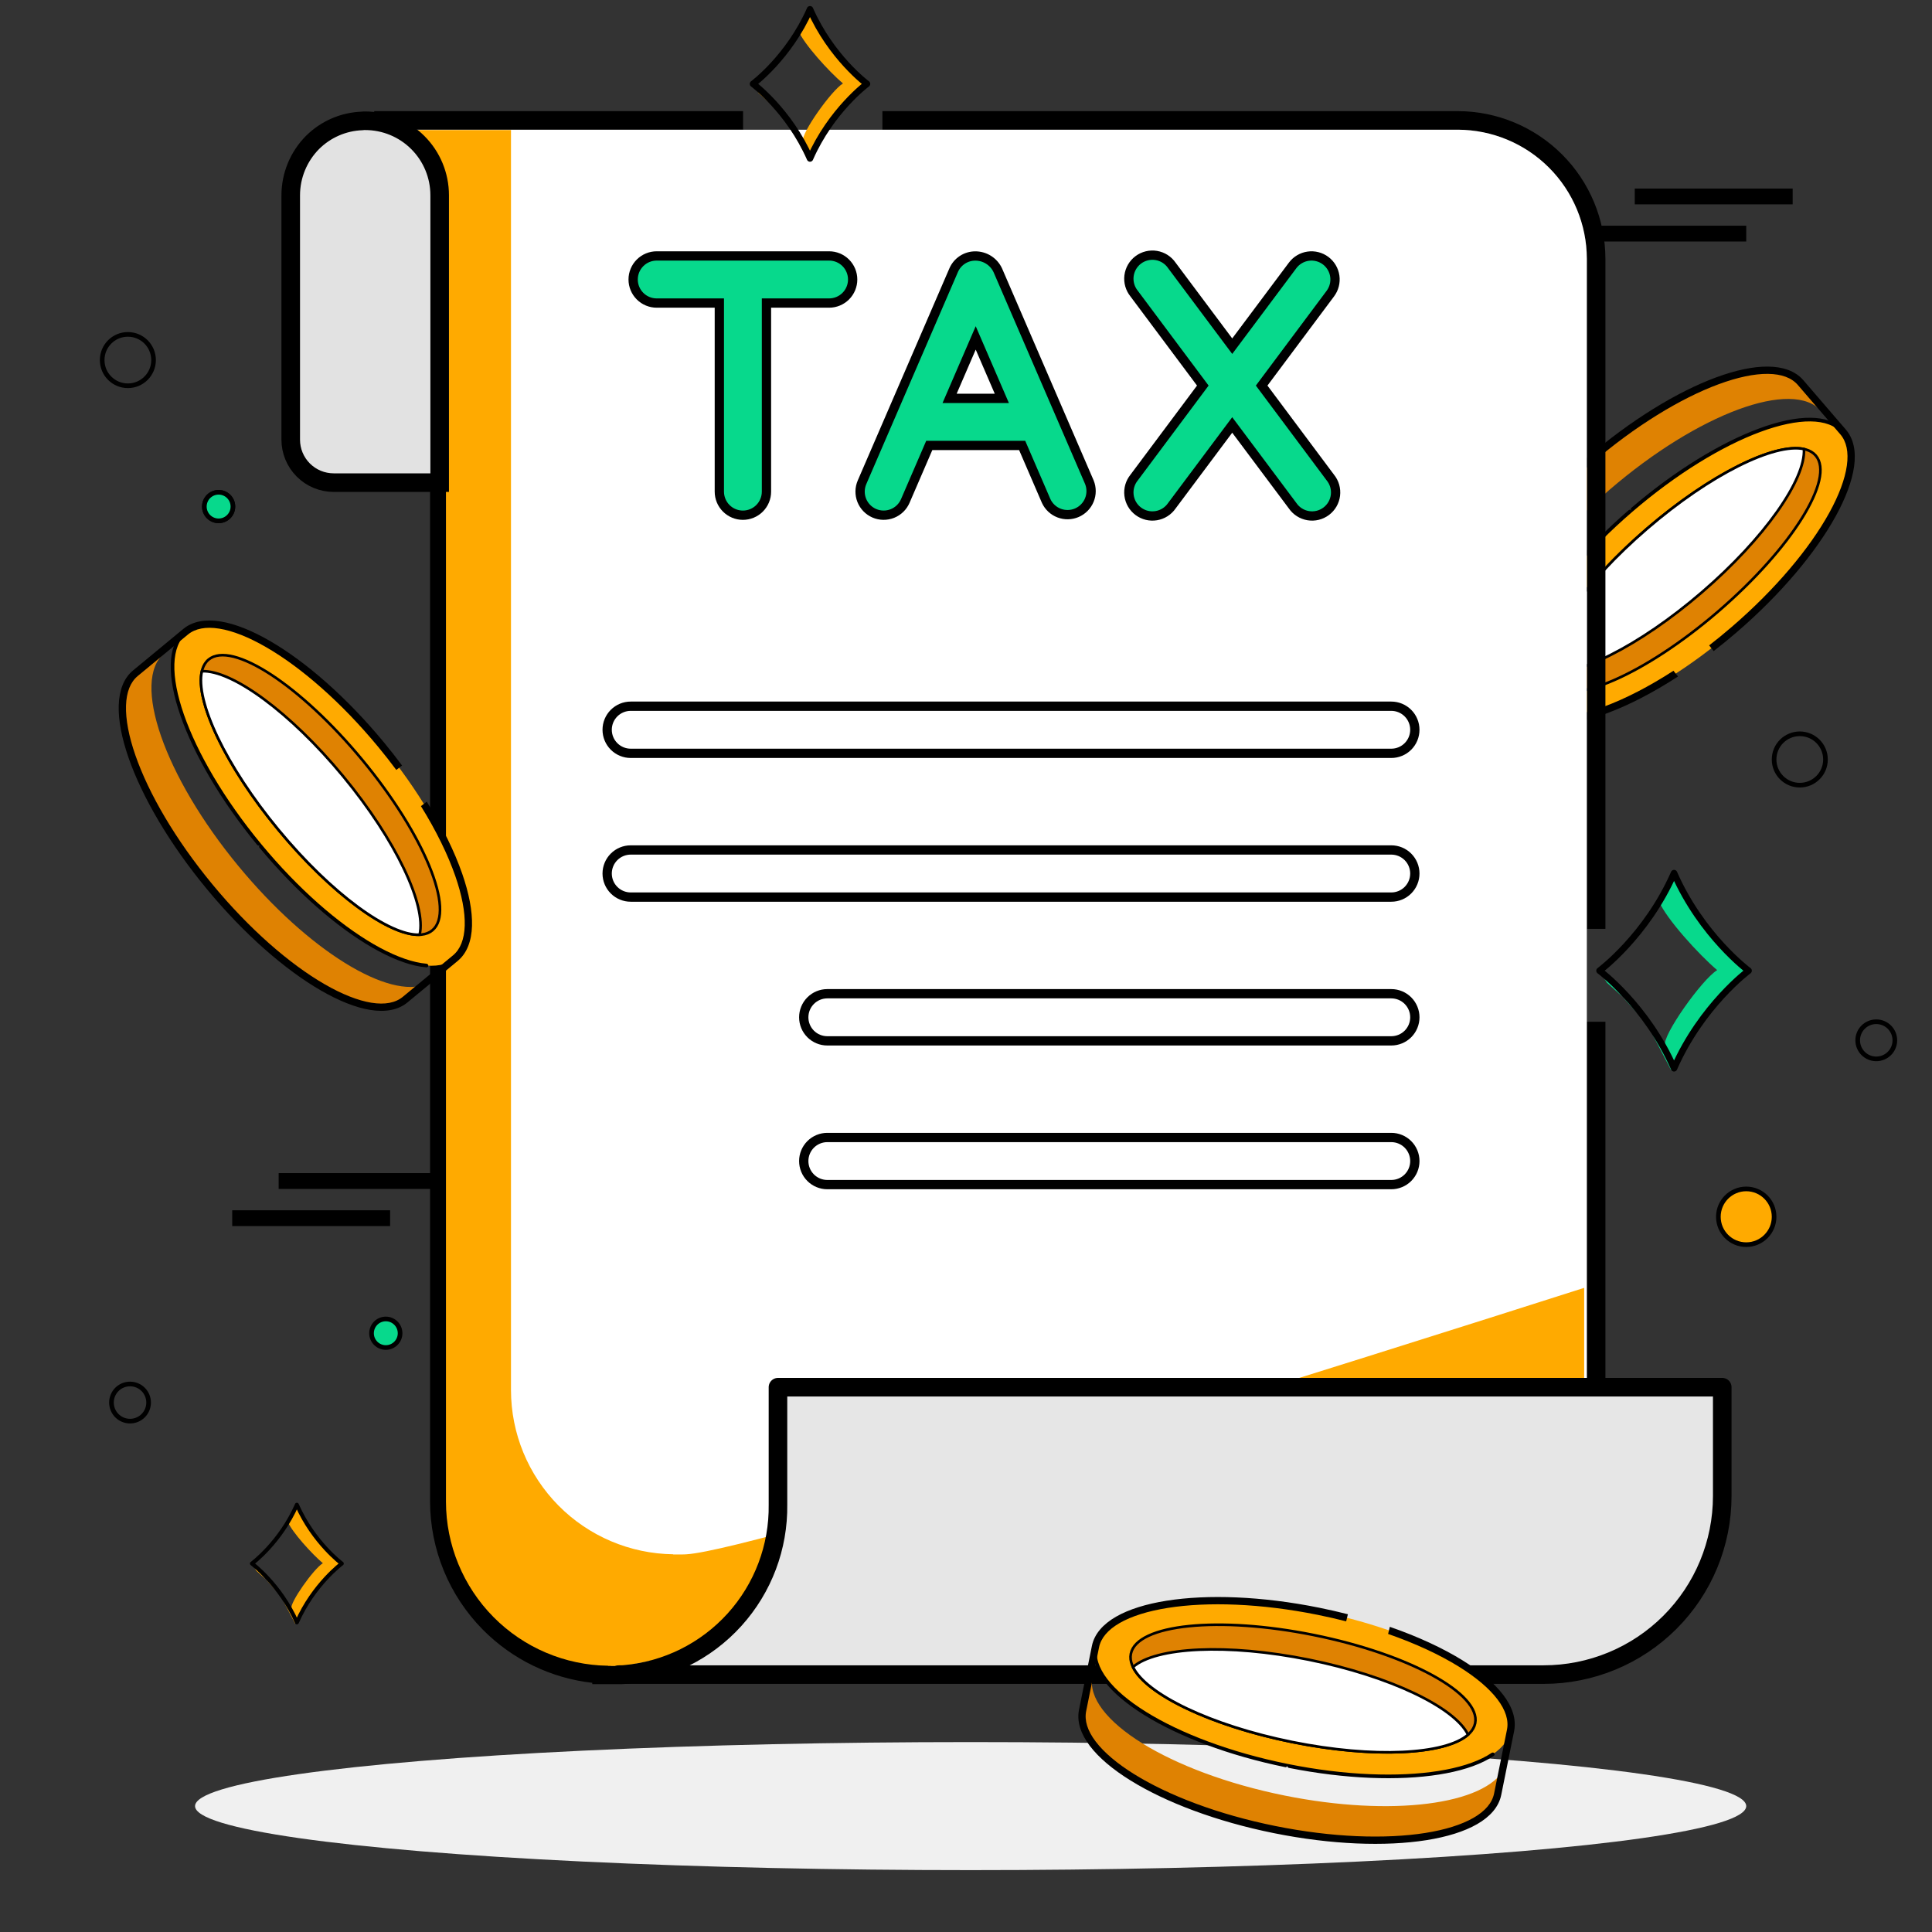 <?xml version="1.0" encoding="UTF-8"?> <svg xmlns="http://www.w3.org/2000/svg" width="208" height="208" viewBox="0 0 208 208" fill="none"><rect x="0" y="0" width="208" height="208" fill="#333333" stroke="none"/><g clip-path="url(#clip0_2155_1049)"><path fill-rule="evenodd" clip-rule="evenodd" d="M198.851 47.48L196.098 44.282C193.043 40.732 182.831 44.51 173.289 52.722C164.373 60.396 159.197 69.225 161.051 73.247L159.231 71.133C156.176 67.582 161.434 58.047 170.975 49.835C180.517 41.623 190.729 37.845 193.784 41.395L198.356 46.707C198.557 46.94 198.721 47.198 198.851 47.48Z" fill="#DF8202"></path><path d="M186.682 67.803C196.224 59.592 201.482 50.056 198.426 46.506C195.371 42.955 185.159 46.735 175.617 54.946C166.076 63.158 160.818 72.694 163.873 76.244C166.929 79.794 177.141 76.015 186.682 67.803Z" fill="#FFAA00"></path><path d="M184.982 65.827C192.896 59.016 197.597 51.5 195.48 49.041C193.364 46.582 185.232 50.11 177.318 56.922C169.403 63.733 164.703 71.249 166.819 73.708C168.936 76.167 177.068 72.639 184.982 65.827Z" fill="#DF8202" stroke="black" stroke-width="0.281"></path><path d="M194.213 48.344C191.031 47.663 184.095 51.088 177.318 56.921C170.541 62.754 166.121 69.102 166.32 72.35C169.502 73.03 176.438 69.606 183.215 63.773C189.992 57.941 194.412 51.592 194.213 48.344Z" fill="white" stroke="black" stroke-width="0.281"></path><path opacity="0.3" d="M180.133 64.249C180.133 64.249 186.546 59.993 189.781 55.461C193.016 50.93 191.133 51.528 186.027 55.847C180.921 60.167 177.325 65.729 180.133 64.249Z" fill="url(#paint0_linear_2155_1049)"></path><path fill-rule="evenodd" clip-rule="evenodd" d="M186.427 67.505C191.172 63.422 194.838 59.02 196.935 55.217C197.985 53.313 198.631 51.579 198.834 50.122C199.038 48.664 198.793 47.532 198.13 46.761L193.558 41.448C192.894 40.677 191.811 40.267 190.339 40.251C188.868 40.235 187.057 40.616 185.019 41.37C180.945 42.877 176.046 45.847 171.301 49.931C166.557 54.014 162.891 58.416 160.793 62.219C159.744 64.122 159.098 65.857 158.894 67.314C158.691 68.772 158.935 69.903 159.599 70.675L164.171 75.987C164.835 76.758 165.917 77.169 167.389 77.185C168.861 77.201 170.672 76.82 172.71 76.066C174.994 75.221 177.536 73.916 180.166 72.214L180.657 72.831C177.962 74.581 175.345 75.927 172.982 76.802C170.893 77.575 168.982 77.987 167.381 77.969C165.781 77.952 164.441 77.503 163.577 76.499L159.005 71.186C158.14 70.182 157.896 68.79 158.118 67.206C158.339 65.62 159.031 63.791 160.106 61.84C162.259 57.936 165.993 53.464 170.79 49.336C175.587 45.208 180.565 42.182 184.746 40.634C186.836 39.861 188.747 39.449 190.348 39.467C191.948 39.484 193.288 39.933 194.152 40.937L198.724 46.249C199.588 47.253 199.832 48.645 199.611 50.23C199.39 51.816 198.698 53.644 197.622 55.595C195.469 59.5 191.736 63.971 186.939 68.1C186.128 68.797 185.312 69.464 184.496 70.097L184.008 69.483C184.815 68.857 185.623 68.197 186.427 67.505Z" fill="black"></path><path fill-rule="evenodd" clip-rule="evenodd" d="M163.129 73.313C162.995 73.409 162.811 73.312 162.822 73.148C162.834 72.951 162.855 72.751 162.883 72.546C163.1 70.992 163.78 69.187 164.85 67.248C166.966 63.409 170.628 59.007 175.341 54.925C175.422 54.855 175.547 54.864 175.617 54.946C175.547 54.864 175.556 54.739 175.638 54.669C180.376 50.618 185.274 47.652 189.386 46.131C191.462 45.362 193.349 44.958 194.917 44.975C196.404 44.992 197.628 45.387 198.445 46.234C198.519 46.311 198.509 46.434 198.428 46.504C198.509 46.434 198.632 46.443 198.697 46.528C198.913 46.81 199.084 47.123 199.21 47.462C199.239 47.542 199.21 47.63 199.141 47.679C199.033 47.756 198.882 47.704 198.835 47.58C198.701 47.226 198.515 46.909 198.278 46.633C197.564 45.804 196.417 45.384 194.913 45.368C193.409 45.351 191.573 45.74 189.522 46.499C185.421 48.016 180.503 51 175.745 55.094C170.987 59.189 167.304 63.608 165.193 67.437C164.137 69.353 163.479 71.11 163.272 72.6C163.245 72.791 163.226 72.978 163.214 73.159C163.21 73.221 163.179 73.277 163.129 73.313Z" fill="black"></path><path fill-rule="evenodd" clip-rule="evenodd" d="M80 11.964H40.287L40.286 15.964L40.287 15.964C41.078 15.965 41.86 16.121 42.59 16.424C43.321 16.728 43.984 17.172 44.543 17.732C45.101 18.292 45.544 18.956 45.846 19.687C46.147 20.418 46.302 21.202 46.3 21.993L46.3 161.637L46.3 161.639C46.306 166.813 48.349 171.776 51.987 175.455C55.159 178.663 59.32 180.669 63.763 181.174V181.317H66.639C66.818 181.317 67.086 181.317 67.37 181.292C68.78 181.197 71.464 180.603 74.868 179.735C78.376 178.841 82.852 177.601 87.938 176.135C98.114 173.202 110.787 169.35 123.155 165.521C135.525 161.69 147.6 157.879 156.581 155.026C161.071 153.599 164.789 152.412 167.384 151.581C168.682 151.166 169.699 150.839 170.392 150.617L171.452 150.276C171.453 150.276 171.453 150.276 170.84 148.372L171.453 150.276L172.84 149.829V110H170.84V148.372C170.84 148.372 79.797 177.683 67.763 179.243C67.556 179.269 67.373 179.288 67.214 179.298C67.014 179.317 66.814 179.317 66.614 179.317H65.763V179.298C61.115 179.24 56.677 177.354 53.409 174.049C50.141 170.744 48.306 166.285 48.3 161.637V21.996C48.302 20.943 48.096 19.899 47.694 18.925C47.293 17.951 46.703 17.065 45.959 16.319C45.836 16.197 45.71 16.078 45.581 15.964C44.922 15.384 44.171 14.915 43.357 14.577C42.384 14.173 41.341 13.965 40.287 13.964H80V11.964ZM95 13.964H156.961C160.639 13.977 164.162 15.444 166.762 18.045C169.362 20.646 170.828 24.169 170.84 27.847V100H172.84L172.84 27.847L172.84 27.84C172.826 23.634 171.15 19.605 168.176 16.631C165.203 13.657 161.174 11.979 156.968 11.964H95V13.964Z" fill="black"></path><ellipse cx="104.5" cy="194.446" rx="83.5" ry="6.893" fill="#F0F0F0"></ellipse><path d="M156.961 13.964H40.287C41.341 13.965 42.384 14.173 43.357 14.577C44.33 14.981 45.214 15.573 45.959 16.319C46.703 17.065 47.293 17.951 47.694 18.925C48.096 19.899 48.302 20.943 48.3 21.996V161.637C48.306 166.285 50.141 170.744 53.409 174.049C56.677 177.354 61.115 179.24 65.763 179.298V179.317H66.614C66.814 179.317 67.014 179.317 67.214 179.298C76.645 178.698 170.84 148.372 170.84 148.372V27.847C170.828 24.169 169.362 20.646 166.762 18.045C164.162 15.444 160.639 13.977 156.961 13.964Z" fill="white"></path><path fill-rule="evenodd" clip-rule="evenodd" d="M55.013 14V149.673C55.019 154.321 56.854 158.779 60.122 162.085C63.39 165.39 67.828 167.275 72.476 167.334V167.353H73.327C73.527 167.353 73.727 167.353 73.927 167.334C81.788 166.834 148.552 145.677 170.553 138.65V148.408C170.553 148.408 76.358 178.734 66.927 179.334C66.727 179.353 66.527 179.353 66.327 179.353H65.476V179.334C60.828 179.275 56.39 177.39 53.122 174.085C49.854 170.779 48.019 166.321 48.013 161.673V22.032C48.015 20.978 47.809 19.934 47.407 18.96C47.006 17.986 46.416 17.101 45.672 16.355C44.927 15.609 44.043 15.017 43.07 14.613C42.097 14.209 41.054 14.001 40 14H55.013Z" fill="#FFAA00"></path><path d="M39.318 13.001C39.202 12.998 39.086 13.004 38.971 13.02C36.967 13.096 35.066 13.924 33.644 15.339C32.147 16.85 31.304 18.891 31.3 21.018V47.342C31.302 48.566 31.789 49.74 32.655 50.605C33.52 51.471 34.694 51.958 35.918 51.96H47.335V21.018C47.334 18.892 46.49 16.853 44.986 15.35C43.483 13.846 41.444 13.001 39.318 13.001Z" fill="#E2E2E2" stroke="black" stroke-width="2"></path><path d="M83.757 161.98C83.82 166.555 82.149 170.983 79.08 174.376C76.011 177.769 71.772 179.874 67.214 180.269C67.014 180.288 66.814 180.288 66.614 180.288H166.184C171.283 180.29 176.174 178.267 179.781 174.663C183.388 171.059 185.416 166.17 185.418 161.072V149.346H83.757V161.98Z" fill="#E6E6E6" stroke="black" stroke-width="2" stroke-linejoin="round"></path><path d="M89.261 27.554H70.701C70.029 27.554 69.383 27.821 68.908 28.297C68.432 28.773 68.165 29.418 68.165 30.091C68.165 30.763 68.432 31.409 68.908 31.884C69.383 32.36 70.029 32.627 70.701 32.627H77.445V52.931C77.445 53.604 77.712 54.249 78.188 54.725C78.663 55.201 79.309 55.468 79.981 55.468C80.654 55.468 81.299 55.201 81.775 54.725C82.251 54.249 82.518 53.604 82.518 52.931V32.627H89.261C89.934 32.627 90.579 32.36 91.055 31.884C91.531 31.409 91.798 30.763 91.798 30.091C91.798 29.418 91.531 28.773 91.055 28.297C90.579 27.821 89.934 27.554 89.261 27.554Z" fill="#07D98C" stroke="black"></path><path d="M114.056 44.448L114.049 44.431L107.421 29.092C107.205 28.632 106.862 28.244 106.433 27.973C106.003 27.701 105.506 27.558 104.998 27.56C104.502 27.56 104.018 27.705 103.604 27.977C103.191 28.249 102.866 28.637 102.67 29.092L96.04 44.437L92.808 51.918C92.675 52.224 92.604 52.553 92.598 52.887C92.593 53.22 92.653 53.552 92.775 53.862C92.898 54.172 93.081 54.456 93.313 54.695C93.545 54.935 93.822 55.126 94.129 55.259C94.435 55.391 94.764 55.462 95.098 55.466C95.432 55.471 95.763 55.41 96.073 55.287C96.383 55.163 96.666 54.98 96.905 54.747C97.144 54.514 97.334 54.236 97.466 53.93L100.045 47.956H110.047L112.627 53.93C112.904 54.532 113.405 55.002 114.024 55.239C114.642 55.476 115.329 55.462 115.938 55.199C116.546 54.936 117.027 54.445 117.279 53.832C117.53 53.219 117.531 52.532 117.283 51.918L114.056 44.448ZM102.233 42.89L105.046 36.38L107.858 42.89H102.233Z" fill="#07D98C" stroke="black"></path><path d="M142.715 28.06C142.448 27.86 142.145 27.715 141.822 27.633C141.499 27.551 141.163 27.533 140.834 27.581C140.504 27.628 140.187 27.74 139.901 27.911C139.614 28.081 139.364 28.306 139.165 28.573L132.662 37.27L126.161 28.573C125.968 28.291 125.719 28.051 125.431 27.867C125.142 27.683 124.82 27.56 124.482 27.504C124.145 27.449 123.8 27.462 123.468 27.543C123.135 27.624 122.823 27.771 122.549 27.976C122.275 28.181 122.046 28.439 121.874 28.735C121.703 29.031 121.593 29.358 121.551 29.698C121.509 30.037 121.537 30.381 121.631 30.71C121.726 31.038 121.886 31.345 122.102 31.61L129.495 41.511L122.102 51.412C121.886 51.677 121.726 51.983 121.631 52.312C121.537 52.64 121.509 52.984 121.551 53.324C121.593 53.663 121.703 53.991 121.874 54.287C122.046 54.582 122.275 54.84 122.549 55.045C122.823 55.25 123.135 55.398 123.468 55.479C123.8 55.56 124.145 55.573 124.482 55.517C124.82 55.461 125.142 55.338 125.431 55.154C125.719 54.971 125.968 54.731 126.161 54.449L132.662 45.751L139.165 54.449C139.358 54.731 139.607 54.971 139.895 55.154C140.184 55.338 140.506 55.461 140.844 55.517C141.181 55.573 141.526 55.56 141.858 55.479C142.191 55.398 142.503 55.25 142.777 55.045C143.051 54.84 143.28 54.582 143.452 54.287C143.623 53.991 143.733 53.663 143.775 53.324C143.817 52.984 143.789 52.64 143.695 52.312C143.6 51.983 143.44 51.677 143.224 51.412L135.831 41.511L143.224 31.61C143.423 31.343 143.569 31.04 143.651 30.717C143.734 30.395 143.752 30.059 143.705 29.729C143.658 29.4 143.546 29.082 143.376 28.796C143.206 28.509 142.981 28.259 142.715 28.06Z" fill="#07D98C" stroke="black"></path><path d="M149.786 76.031H67.904C67.231 76.031 66.586 76.298 66.11 76.774C65.634 77.25 65.367 77.895 65.367 78.568C65.367 79.24 65.634 79.886 66.11 80.361C66.586 80.837 67.231 81.104 67.904 81.104H149.786C150.459 81.104 151.104 80.837 151.58 80.361C152.055 79.886 152.322 79.24 152.322 78.568C152.322 77.895 152.055 77.25 151.58 76.774C151.104 76.298 150.459 76.031 149.786 76.031Z" fill="white" stroke="black"></path><path d="M149.786 91.508H67.904C67.231 91.508 66.586 91.775 66.11 92.251C65.634 92.727 65.367 93.372 65.367 94.044C65.367 94.717 65.634 95.362 66.11 95.838C66.586 96.314 67.231 96.581 67.904 96.581H149.786C150.459 96.581 151.104 96.314 151.58 95.838C152.055 95.362 152.322 94.717 152.322 94.044C152.322 93.372 152.055 92.727 151.58 92.251C151.104 91.775 150.459 91.508 149.786 91.508Z" fill="white" stroke="black"></path><path d="M149.786 106.986H89.069C88.396 106.986 87.751 107.253 87.275 107.729C86.799 108.205 86.532 108.85 86.532 109.523C86.532 110.196 86.799 110.841 87.275 111.317C87.751 111.792 88.396 112.059 89.069 112.059H149.786C150.459 112.059 151.104 111.792 151.58 111.317C152.055 110.841 152.323 110.196 152.323 109.523C152.323 108.85 152.055 108.205 151.58 107.729C151.104 107.253 150.459 106.986 149.786 106.986Z" fill="white" stroke="black"></path><path d="M149.786 122.463H89.069C88.396 122.463 87.751 122.73 87.275 123.206C86.799 123.682 86.532 124.327 86.532 125C86.532 125.672 86.799 126.318 87.275 126.793C87.751 127.269 88.396 127.536 89.069 127.536H149.786C150.459 127.536 151.104 127.269 151.58 126.793C152.055 126.318 152.323 125.672 152.323 125C152.323 124.327 152.055 123.682 151.58 123.206C151.104 122.73 150.459 122.463 149.786 122.463Z" fill="white" stroke="black"></path><path fill-rule="evenodd" clip-rule="evenodd" d="M20.965 67.609L17.712 70.297C14.101 73.281 17.674 83.566 25.693 93.271C33.186 102.34 41.91 107.691 45.967 105.919L43.817 107.695C40.206 110.679 30.779 105.231 22.76 95.526C14.741 85.822 11.168 75.536 14.779 72.552L20.182 68.088C20.419 67.892 20.681 67.733 20.965 67.609Z" fill="#DF8202"></path><path d="M41.039 80.183C33.021 70.479 23.593 65.031 19.982 68.014C16.371 70.998 19.945 81.284 27.963 90.988C35.982 100.693 45.41 106.141 49.021 103.157C52.631 100.173 49.059 89.888 41.039 80.183Z" fill="#FFAA00"></path><path d="M39.03 81.844C32.379 73.794 24.959 68.944 22.458 71.01C19.957 73.077 23.321 81.278 29.972 89.328C36.624 97.377 44.043 102.227 46.544 100.161C49.045 98.094 45.681 89.893 39.03 81.844Z" fill="#DF8202" stroke="black" stroke-width="0.281"></path><path d="M21.735 72.263C20.991 75.431 24.276 82.434 29.972 89.327C35.667 96.22 41.925 100.766 45.177 100.633C45.921 97.465 42.636 90.462 36.941 83.569C31.245 76.676 24.987 72.13 21.735 72.263Z" fill="white" stroke="black" stroke-width="0.281"></path><path opacity="0.3" d="M37.355 86.66C37.355 86.66 33.228 80.162 28.762 76.837C24.297 73.512 24.857 75.407 29.073 80.598C33.289 85.79 38.778 89.497 37.355 86.66Z" fill="url(#paint1_linear_2155_1049)"></path><path fill-rule="evenodd" clip-rule="evenodd" d="M40.736 80.433C36.749 75.607 32.422 71.853 28.661 69.68C26.779 68.592 25.058 67.911 23.606 67.679C22.152 67.446 21.016 67.668 20.231 68.316L14.828 72.78C14.044 73.428 13.612 74.502 13.566 75.974C13.521 77.445 13.865 79.263 14.578 81.316C16.003 85.419 18.874 90.376 22.862 95.202C26.849 100.028 31.176 103.782 34.937 105.955C36.819 107.042 38.54 107.723 39.992 107.956C41.446 108.188 42.582 107.967 43.367 107.319L48.77 102.854C49.554 102.206 49.986 101.132 50.032 99.661C50.077 98.19 49.733 96.372 49.02 94.319C48.221 92.019 46.968 89.45 45.318 86.787L45.945 86.309C47.641 89.038 48.934 91.681 49.761 94.061C50.492 96.166 50.865 98.085 50.816 99.685C50.766 101.285 50.291 102.615 49.27 103.459L43.866 107.923C42.845 108.767 41.449 108.983 39.868 108.73C38.287 108.477 36.473 107.749 34.544 106.634C30.684 104.403 26.288 100.581 22.257 95.702C18.226 90.823 15.3 85.785 13.837 81.573C13.106 79.469 12.733 77.55 12.782 75.95C12.832 74.35 13.307 73.019 14.328 72.176L19.732 67.711C20.753 66.867 22.149 66.651 23.73 66.904C25.311 67.157 27.125 67.886 29.054 69.001C32.914 71.232 37.31 75.054 41.341 79.933C42.022 80.757 42.672 81.586 43.288 82.415L42.665 82.891C42.055 82.071 41.412 81.25 40.736 80.433Z" fill="black"></path><path fill-rule="evenodd" clip-rule="evenodd" d="M46.075 103.843C46.168 103.979 46.068 104.16 45.904 104.147C45.708 104.13 45.507 104.106 45.303 104.073C43.754 103.825 41.963 103.109 40.046 102.001C36.25 99.807 31.922 96.057 27.937 91.264C27.867 91.181 27.879 91.057 27.962 90.988C27.879 91.057 27.755 91.045 27.686 90.961C23.731 86.144 20.864 81.186 19.426 77.045C18.699 74.954 18.333 73.06 18.382 71.492C18.428 70.006 18.848 68.79 19.711 67.99C19.79 67.918 19.912 67.93 19.98 68.012C19.912 67.93 19.923 67.807 20.009 67.744C20.296 67.533 20.612 67.37 20.954 67.25C21.034 67.222 21.122 67.253 21.17 67.323C21.244 67.433 21.189 67.583 21.064 67.627C20.707 67.754 20.387 67.933 20.107 68.165C19.263 68.862 18.82 70.001 18.774 71.504C18.727 73.007 19.079 74.851 19.796 76.917C21.231 81.047 24.115 86.024 28.113 90.863C32.112 95.702 36.457 99.473 40.242 101.661C42.136 102.755 43.88 103.448 45.365 103.686C45.556 103.716 45.742 103.739 45.923 103.755C45.985 103.76 46.041 103.792 46.075 103.843Z" fill="black"></path><path fill-rule="evenodd" clip-rule="evenodd" d="M118.449 176.343L117.613 180.48C116.687 185.072 125.938 190.813 138.279 193.304C149.81 195.632 159.957 194.297 161.993 190.365L161.442 193.099C160.515 197.691 149.76 199.394 137.42 196.903C125.08 194.412 115.828 188.67 116.755 184.079L118.142 177.208C118.203 176.908 118.306 176.619 118.449 176.343Z" fill="#DF8202"></path><path d="M141.961 173.473C129.622 170.983 118.867 172.685 117.94 177.277C117.013 181.869 126.266 187.61 138.605 190.101C150.945 192.592 161.7 190.889 162.627 186.297C163.553 181.706 154.302 175.964 141.961 173.473Z" fill="#FFAA00"></path><path d="M141.446 176.029C131.21 173.963 122.392 174.866 121.75 178.046C121.108 181.226 128.885 185.48 139.121 187.546C149.356 189.612 158.174 188.709 158.816 185.528C159.458 182.348 151.681 178.095 141.446 176.029Z" fill="#DF8202" stroke="black" stroke-width="0.281"></path><path d="M121.977 179.474C123.394 182.404 130.355 185.777 139.12 187.546C147.884 189.315 155.609 188.907 158.051 186.756C156.634 183.826 149.673 180.454 140.909 178.684C132.144 176.915 124.42 177.323 121.977 179.474Z" fill="white" stroke="black" stroke-width="0.281"></path><path opacity="0.3" d="M143.177 180.826C143.177 180.826 135.879 178.375 130.316 178.604C124.754 178.832 126.381 179.952 132.926 181.331C139.47 182.71 146.068 182.133 143.177 180.826Z" fill="url(#paint2_linear_2155_1049)"></path><path fill-rule="evenodd" clip-rule="evenodd" d="M141.883 173.858C135.747 172.619 130.021 172.427 125.731 173.107C123.585 173.446 121.819 174.001 120.544 174.735C119.268 175.47 118.525 176.357 118.323 177.354L116.936 184.225C116.735 185.222 117.076 186.329 117.967 187.5C118.858 188.672 120.27 189.868 122.116 191.014C125.807 193.304 131.158 195.348 137.295 196.587C143.431 197.826 149.156 198.017 153.446 197.338C155.593 196.998 157.359 196.443 158.634 195.709C159.91 194.975 160.653 194.087 160.854 193.09L162.241 186.219C162.442 185.222 162.102 184.116 161.211 182.944C160.32 181.773 158.908 180.577 157.061 179.431C154.992 178.147 152.402 176.941 149.444 175.91L149.629 175.144C152.665 176.197 155.334 177.436 157.475 178.764C159.368 179.939 160.866 181.195 161.835 182.469C162.804 183.743 163.272 185.076 163.01 186.375L161.623 193.245C161.361 194.544 160.412 195.591 159.025 196.389C157.637 197.188 155.769 197.764 153.569 198.113C149.165 198.81 143.343 198.608 137.14 197.356C130.936 196.104 125.491 194.031 121.703 191.68C119.81 190.506 118.312 189.25 117.342 187.975C116.374 186.701 115.905 185.368 116.167 184.07L117.555 177.199C117.817 175.901 118.766 174.854 120.152 174.055C121.54 173.257 123.408 172.68 125.609 172.332C130.013 171.635 135.835 171.837 142.038 173.089C143.086 173.301 144.113 173.536 145.114 173.791L144.929 174.554C143.939 174.301 142.922 174.068 141.883 173.858Z" fill="black"></path><path fill-rule="evenodd" clip-rule="evenodd" d="M160.77 188.684C160.928 188.731 160.964 188.935 160.828 189.028C160.666 189.139 160.494 189.246 160.315 189.349C158.955 190.132 157.113 190.703 154.926 191.049C150.596 191.735 144.873 191.546 138.758 190.332C138.652 190.311 138.583 190.207 138.604 190.101C138.583 190.207 138.479 190.276 138.373 190.254C132.267 189.002 126.919 186.955 123.194 184.644C121.312 183.476 119.835 182.235 118.886 180.987C117.986 179.803 117.547 178.594 117.714 177.429C117.729 177.323 117.832 177.256 117.937 177.277C117.832 177.256 117.764 177.153 117.791 177.05C117.881 176.706 118.023 176.38 118.214 176.071C118.259 175.999 118.346 175.968 118.428 175.992C118.554 176.03 118.606 176.182 118.537 176.295C118.34 176.619 118.204 176.959 118.132 177.316C117.915 178.389 118.288 179.552 119.198 180.749C120.108 181.946 121.542 183.157 123.4 184.31C127.116 186.616 132.49 188.667 138.643 189.909C144.796 191.151 150.546 191.345 154.865 190.662C157.025 190.32 158.816 189.759 160.119 189.009C160.287 188.913 160.446 188.814 160.596 188.711C160.647 188.677 160.711 188.666 160.77 188.684Z" fill="black"></path><path d="M174.711 107.346C174.051 106.733 173.445 106.194 172.99 105.791L172 104.107L172.99 105.454L174.711 107.346C176.442 108.954 178.543 111.065 179.26 112.529C178.93 111.518 183.22 105.454 184.87 104.444C182.89 102.759 179.392 98.919 178.6 97.032L179.92 94.001L182.89 98.717L185.86 102.423L188.17 104.781L183.55 109.16L179.92 115.224L177.28 110.171L174.711 107.346Z" fill="#07D98C"></path><path d="M180.23 94.005V94L180.229 94.003L180.228 94V94.005C177.257 100.759 172.204 104.505 172.204 104.505C172.204 104.505 177.257 108.252 180.228 115.006V115.011L180.229 115.008L180.23 115.011V115.006C183.2 108.252 188.254 104.505 188.254 104.505C188.254 104.505 183.2 100.759 180.23 94.005Z" stroke="black" stroke-width="0.7" stroke-linejoin="round"></path><path d="M82.987 11.202C82.482 10.734 82.019 10.322 81.671 10.014L80.915 8.726L81.671 9.756L82.987 11.202C84.31 12.431 85.916 14.045 86.464 15.164C86.212 14.392 89.492 9.756 90.753 8.984C89.239 7.696 86.565 4.76 85.96 3.318L86.969 1L89.239 4.606L91.51 7.438L93.275 9.241L89.744 12.589L86.969 17.224L84.951 13.361L82.987 11.202Z" fill="#FFAA00"></path><path d="M87.206 1.004V1L87.205 1.002L87.204 1V1.004C84.933 6.167 81.07 9.031 81.07 9.031C81.07 9.031 84.933 11.894 87.204 17.057V17.061L87.205 17.059L87.206 17.061V17.057C89.476 11.894 93.339 9.031 93.339 9.031C93.339 9.031 89.476 6.167 87.206 1.004Z" stroke="black" stroke-width="0.7" stroke-linejoin="round"></path><path d="M28.634 170.045C28.236 169.676 27.871 169.351 27.597 169.108L27 168.093L27.597 168.905L28.634 170.045C29.678 171.015 30.944 172.287 31.377 173.17C31.177 172.561 33.764 168.905 34.758 168.296C33.565 167.28 31.456 164.965 30.979 163.828L31.774 162L33.565 164.843L35.355 167.077L36.748 168.499L33.963 171.139L31.774 174.794L30.183 171.748L28.634 170.045Z" fill="#FFAA00"></path><path d="M31.961 162.003V162L31.961 162.002L31.96 162V162.003C30.169 166.075 27.123 168.333 27.123 168.333C27.123 168.333 30.169 170.591 31.96 174.663V174.666L31.961 174.664L31.961 174.666V174.663C33.752 170.591 36.798 168.333 36.798 168.333C36.798 168.333 33.752 166.075 31.961 162.003Z" stroke="black" stroke-width="0.43" stroke-linejoin="round"></path><line x1="25" y1="131.15" x2="42" y2="131.15" stroke="black" stroke-width="1.7"></line><line x1="171" y1="25.15" x2="188" y2="25.15" stroke="black" stroke-width="1.7"></line><line x1="30" y1="127.15" x2="47" y2="127.15" stroke="black" stroke-width="1.7"></line><line x1="176" y1="21.15" x2="193" y2="21.15" stroke="black" stroke-width="1.7"></line><circle cx="13.766" cy="38.766" r="2.766" stroke="black" stroke-width="0.5"></circle><circle cx="193.766" cy="81.766" r="2.766" stroke="black" stroke-width="0.5"></circle><circle cx="23.537" cy="54.537" r="1.537" fill="#07D98C" stroke="black" stroke-width="0.5"></circle><circle cx="23.537" cy="54.537" r="1.537" fill="#07D98C" stroke="black" stroke-width="0.5"></circle><circle cx="188" cy="131" r="3" fill="#FFAA00" stroke="black" stroke-width="0.5"></circle><circle cx="202" cy="112" r="2" stroke="black" stroke-width="0.5"></circle><circle cx="14" cy="151" r="2" stroke="black" stroke-width="0.5"></circle><circle cx="41.537" cy="143.537" r="1.537" fill="#07D98C" stroke="black" stroke-width="0.5"></circle></g><defs><linearGradient id="paint0_linear_2155_1049" x1="180.181" y1="64.782" x2="188.359" y2="41.406" gradientUnits="userSpaceOnUse"><stop stop-color="white"></stop><stop offset="1" stop-color="white"></stop></linearGradient><linearGradient id="paint1_linear_2155_1049" x1="37.889" y1="86.623" x2="14.681" y2="77.977" gradientUnits="userSpaceOnUse"><stop stop-color="white"></stop><stop offset="1" stop-color="white"></stop></linearGradient><linearGradient id="paint2_linear_2155_1049" x1="143.568" y1="180.461" x2="120.094" y2="188.355" gradientUnits="userSpaceOnUse"><stop stop-color="white"></stop><stop offset="1" stop-color="white"></stop></linearGradient><clipPath id="clip0_2155_1049"><rect width="208" height="208" fill="white"></rect></clipPath></defs></svg> 